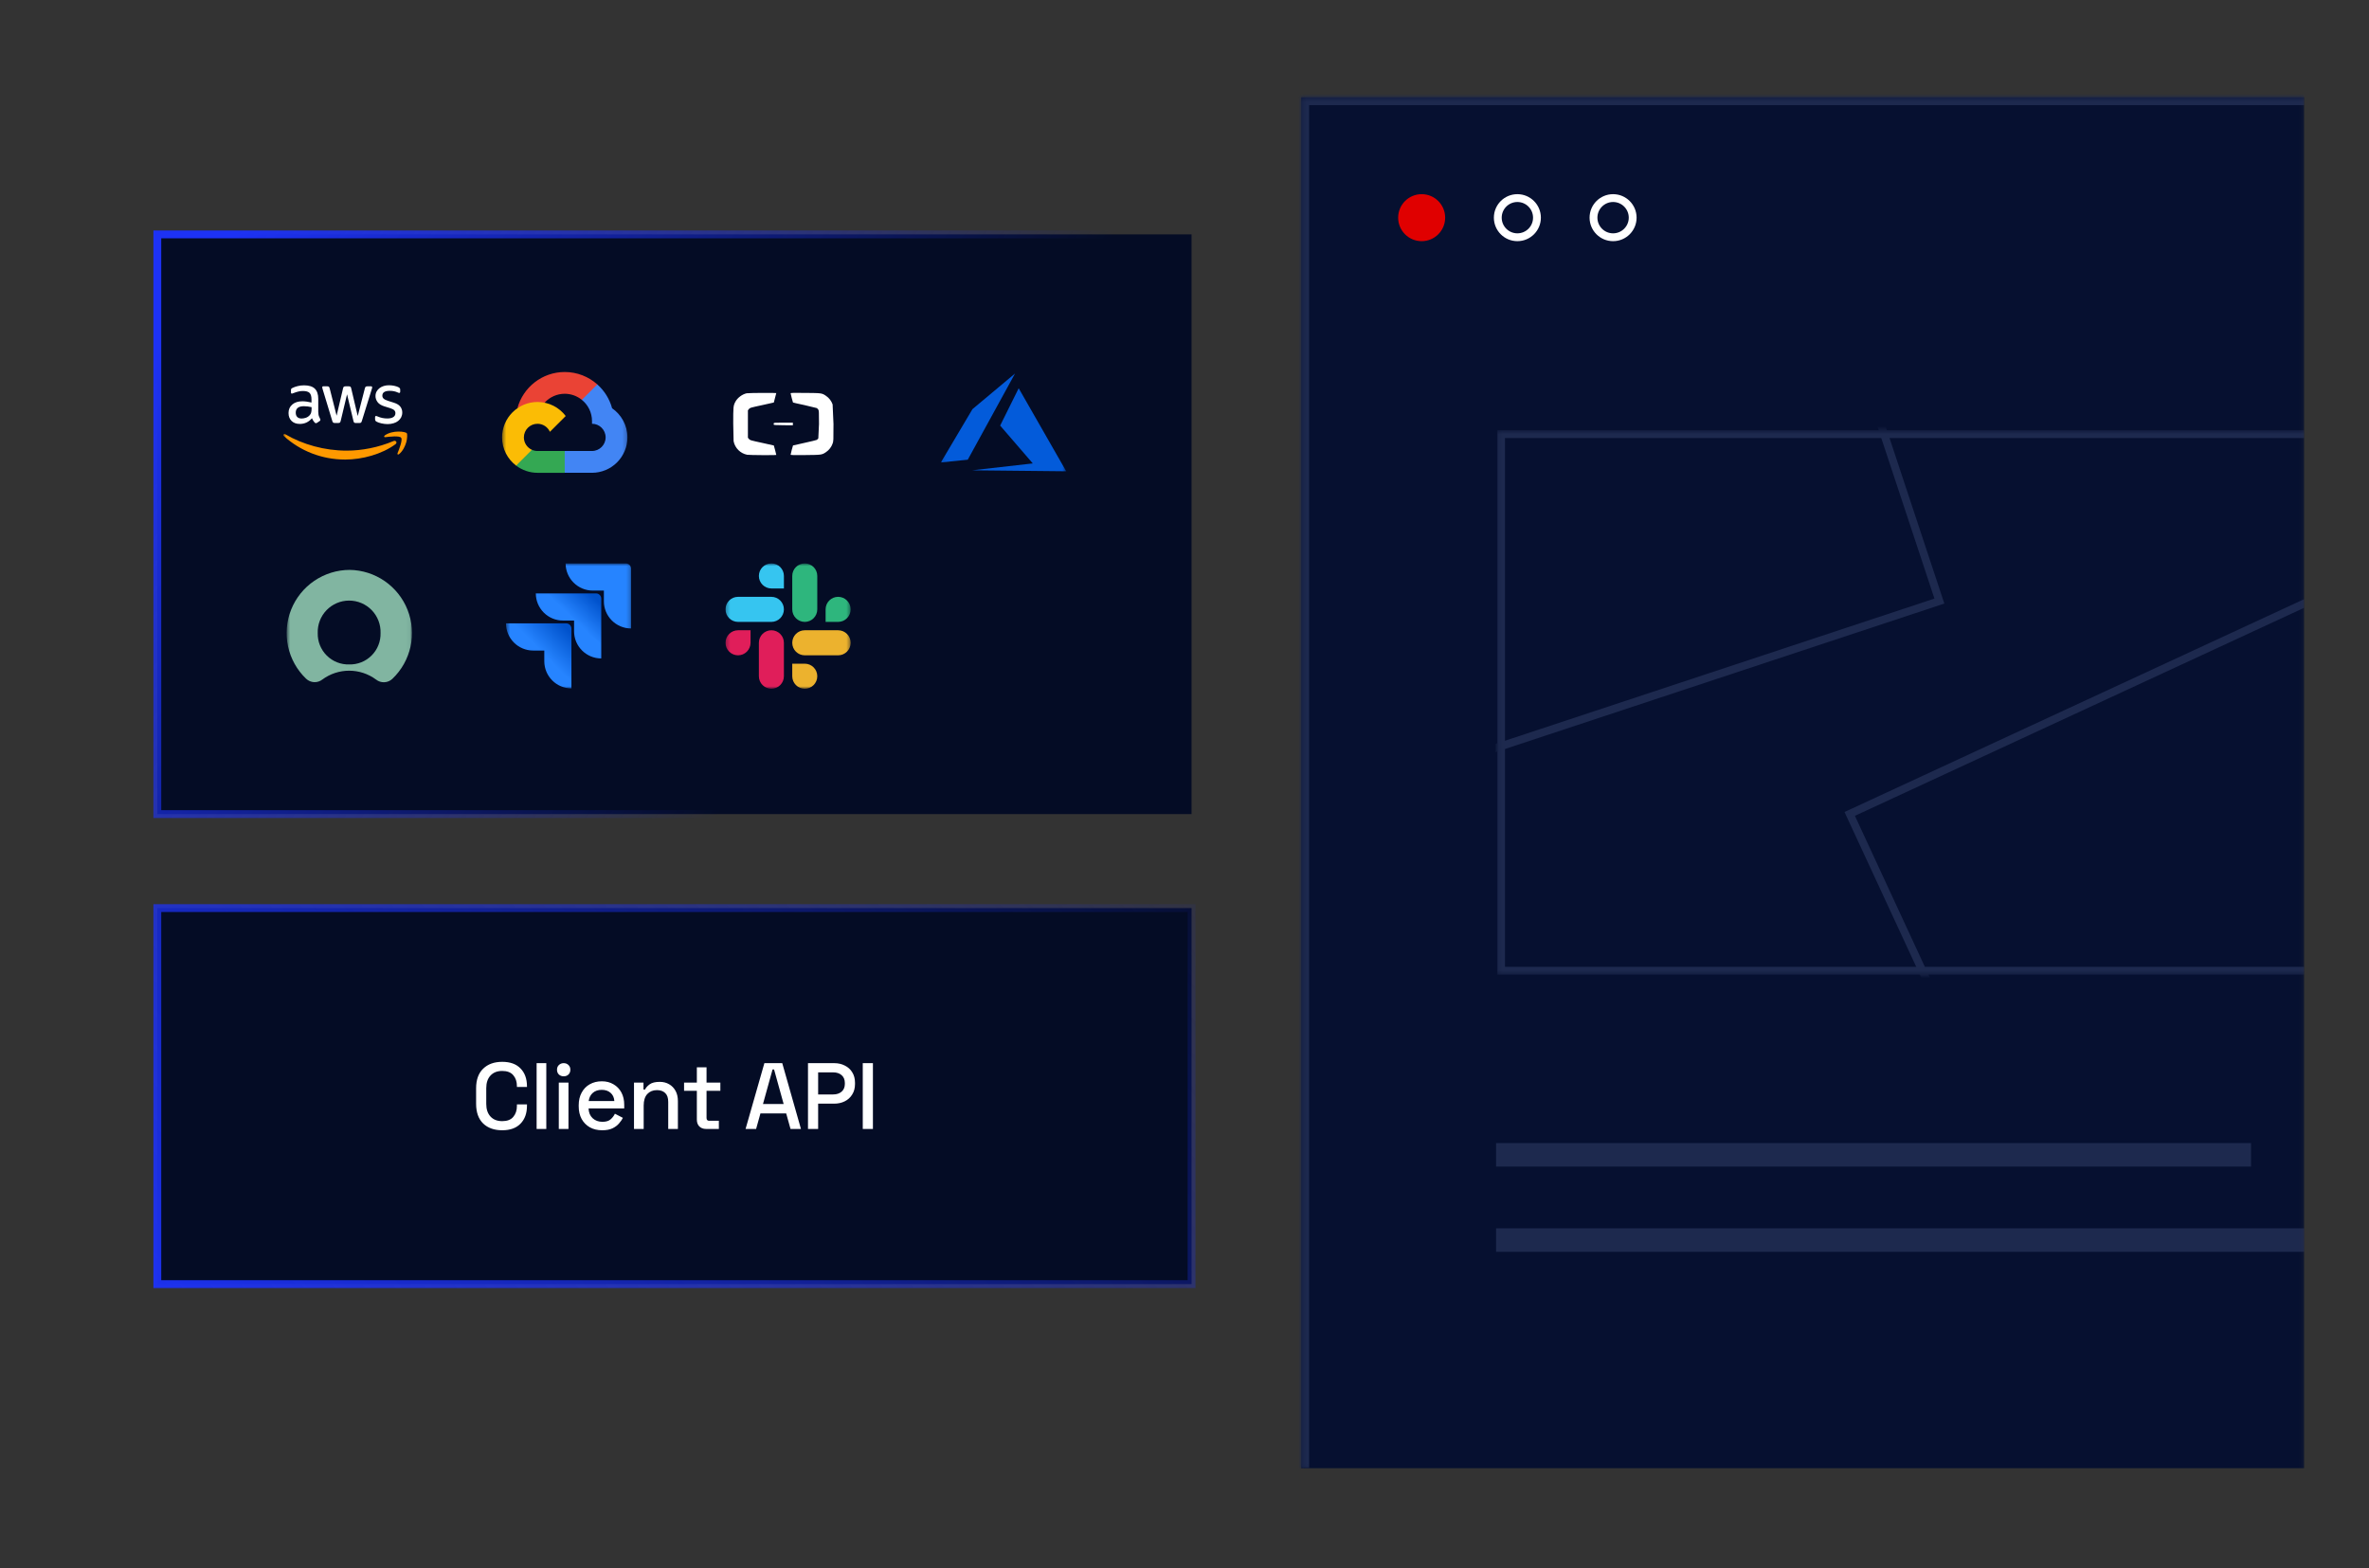 <svg xmlns="http://www.w3.org/2000/svg" width="592" height="392" viewBox="0 0 592 392" fill="none"><rect x="0" y="0" width="592" height="392" fill="#333333" stroke="none"/><g clip-path="url(#clip0_16045_10295)"><g clip-path="url(#clip1_16045_10295)"><g clip-path="url(#clip2_16045_10295)"><mask id="mask0_16045_10295" style="mask-type:luminance" maskUnits="userSpaceOnUse" x="16" y="0" width="560" height="392"><path d="M575.858 0.103H16.148V391.899H575.858V0.103Z" fill="white"></path></mask><g mask="url(#mask0_16045_10295)"><path d="M325.18 24.32H1028.09V366.963H325.18V24.32Z" fill="#061030"></path><mask id="mask1_16045_10295" style="mask-type:luminance" maskUnits="userSpaceOnUse" x="374" y="107" width="291" height="137"><path d="M664.882 107.528H374.125V243.606H664.882V107.528Z" fill="white"></path></mask><g mask="url(#mask1_16045_10295)"><path d="M663.905 108.506H375.105V242.627H663.905V108.506Z" stroke="#1D294E" stroke-width="1.958"></path><path d="M610.11 134.938L462.234 203.429L530.726 351.305L678.601 282.813L610.11 134.938Z" stroke="#1D294E" stroke-width="1.958"></path><path d="M445.222 31.165L326.156 70.587L365.578 189.652L484.644 150.231L445.222 31.165Z" stroke="#1D294E" stroke-width="1.958"></path></g><path d="M562.522 285.704H373.863V291.578H562.522V285.704Z" fill="#1D294E"></path><path d="M618.816 307.009H373.863V312.883H618.816V307.009Z" fill="#1D294E"></path><path d="M355.264 60.278C358.509 60.278 361.138 57.648 361.138 54.404C361.138 51.16 358.509 48.53 355.264 48.53C352.02 48.53 349.391 51.16 349.391 54.404C349.391 57.648 352.02 60.278 355.264 60.278Z" fill="#E00000"></path><path d="M379.184 59.298C381.887 59.298 384.079 57.107 384.079 54.404C384.079 51.7 381.887 49.509 379.184 49.509C376.481 49.509 374.289 51.7 374.289 54.404C374.289 57.107 376.481 59.298 379.184 59.298Z" stroke="white" stroke-width="1.958"></path><path d="M403.102 59.298C405.805 59.298 407.997 57.107 407.997 54.404C407.997 51.7 405.805 49.509 403.102 49.509C400.399 49.509 398.207 51.7 398.207 54.404C398.207 57.107 400.399 59.298 403.102 59.298Z" stroke="white" stroke-width="1.958"></path><mask id="mask2_16045_10295" style="mask-type:luminance" maskUnits="userSpaceOnUse" x="325" y="24" width="704" height="343"><path d="M325.18 24.32H1028.09V366.962H325.18V24.32Z" fill="white"></path></mask><g mask="url(#mask2_16045_10295)"><path d="M325.181 24.32V22.362H323.223V24.32H325.181ZM1028.09 24.32H1030.05V22.362H1028.09V24.32ZM325.181 26.278H1028.09V22.362H325.181V26.278ZM1026.13 24.32V366.962H1030.05V24.32H1026.13ZM327.14 366.962V24.32H323.223V366.962H327.14Z" fill="#1D294E"></path></g><path d="M297.766 226.967H39.316V320.949H297.766V226.967Z" fill="#040C25"></path><path d="M125.508 282.497C123.503 282.497 121.914 281.933 120.739 280.806C119.564 279.662 118.977 278.017 118.977 275.872V272.018C118.977 269.872 119.564 268.235 120.739 267.108C121.914 265.964 123.503 265.392 125.508 265.392C127.482 265.392 129.001 265.94 130.067 267.037C131.147 268.134 131.688 269.63 131.688 271.524V271.665H129.173V271.454C129.173 270.342 128.869 269.434 128.257 268.729C127.662 268.024 126.746 267.671 125.508 267.671C124.255 267.671 123.276 268.055 122.571 268.823C121.866 269.575 121.514 270.624 121.514 271.971V275.918C121.514 277.249 121.866 278.299 122.571 279.066C123.276 279.834 124.255 280.218 125.508 280.218C126.746 280.218 127.662 279.865 128.257 279.161C128.869 278.44 129.173 277.532 129.173 276.436V276.035H131.688V276.365C131.688 278.26 131.147 279.756 130.067 280.852C129.001 281.949 127.482 282.497 125.508 282.497ZM134.098 282.168V265.722H136.518V282.168H134.098ZM139.64 282.168V270.585H142.059V282.168H139.64ZM140.861 269.011C140.391 269.011 139.992 268.861 139.663 268.564C139.349 268.251 139.193 267.852 139.193 267.366C139.193 266.881 139.349 266.489 139.663 266.191C139.992 265.878 140.391 265.722 140.861 265.722C141.347 265.722 141.746 265.878 142.059 266.191C142.373 266.489 142.53 266.881 142.53 267.366C142.53 267.852 142.373 268.251 142.059 268.564C141.746 268.861 141.347 269.011 140.861 269.011ZM150.491 282.497C149.316 282.497 148.29 282.255 147.413 281.769C146.536 281.268 145.847 280.57 145.346 279.678C144.86 278.769 144.617 277.72 144.617 276.529V276.247C144.617 275.041 144.86 273.991 145.346 273.099C145.831 272.191 146.505 271.493 147.366 271.008C148.243 270.506 149.254 270.256 150.397 270.256C151.509 270.256 152.481 270.506 153.311 271.008C154.157 271.493 154.814 272.174 155.284 273.052C155.754 273.929 155.989 274.955 155.989 276.13V277.046H147.084C147.115 278.064 147.452 278.879 148.095 279.489C148.752 280.085 149.567 280.383 150.538 280.383C151.446 280.383 152.128 280.179 152.582 279.771C153.052 279.365 153.412 278.894 153.663 278.361L155.66 279.396C155.441 279.834 155.12 280.297 154.697 280.782C154.289 281.268 153.749 281.674 153.076 282.004C152.402 282.332 151.54 282.497 150.491 282.497ZM147.108 275.19H153.522C153.459 274.313 153.146 273.632 152.582 273.146C152.018 272.645 151.282 272.394 150.373 272.394C149.465 272.394 148.721 272.645 148.142 273.146C147.578 273.632 147.233 274.313 147.108 275.19ZM158.432 282.168V270.585H160.805V272.324H161.181C161.401 271.854 161.792 271.415 162.356 271.008C162.919 270.601 163.758 270.397 164.87 270.397C165.747 270.397 166.522 270.592 167.196 270.984C167.885 271.376 168.426 271.932 168.817 272.652C169.209 273.357 169.404 274.211 169.404 275.213V282.168H166.985V275.401C166.985 274.399 166.734 273.663 166.232 273.193C165.732 272.707 165.042 272.464 164.165 272.464C163.163 272.464 162.356 272.793 161.745 273.451C161.15 274.109 160.852 275.064 160.852 276.317V282.168H158.432ZM176.443 282.168C175.738 282.168 175.174 281.956 174.751 281.533C174.344 281.11 174.14 280.547 174.14 279.842V272.629H170.945V270.585H174.14V266.755H176.56V270.585H180.014V272.629H176.56V279.419C176.56 279.889 176.78 280.124 177.218 280.124H179.638V282.168H176.443ZM186.315 282.168L191.015 265.722H195.479L200.154 282.168H197.546L196.465 278.291H190.028L188.947 282.168H186.315ZM190.663 275.942H195.831L193.434 267.295H193.059L190.663 275.942ZM201.913 282.168V265.722H208.444C209.447 265.722 210.34 265.925 211.123 266.332C211.922 266.724 212.541 267.288 212.979 268.024C213.433 268.744 213.66 269.614 213.66 270.632V270.938C213.66 271.956 213.426 272.832 212.955 273.568C212.501 274.305 211.883 274.869 211.1 275.26C210.316 275.652 209.431 275.848 208.444 275.848H204.45V282.168H201.913ZM204.45 273.546H208.186C209.079 273.546 209.792 273.31 210.325 272.841C210.856 272.37 211.123 271.729 211.123 270.914V270.679C211.123 269.848 210.856 269.198 210.325 268.729C209.792 268.259 209.079 268.024 208.186 268.024H204.45V273.546ZM215.6 282.168V265.722H218.137V282.168H215.6Z" fill="white"></path><path d="M297.766 226.967H39.316V320.949H297.766V226.967Z" stroke="url(#paint0_linear_16045_10295)" stroke-width="1.958"></path><path d="M297.766 58.583H39.316V203.473H297.766V58.583Z" fill="#040C25"></path><mask id="mask3_16045_10295" style="mask-type:luminance" maskUnits="userSpaceOnUse" x="70" y="89" width="32" height="33"><path d="M101.972 89.911H70.644V121.239H101.972V89.911Z" fill="white"></path></mask><g mask="url(#mask3_16045_10295)"><path d="M96.272 109.27C97.375 109.136 99.806 108.847 100.239 109.405C100.672 109.952 99.755 112.255 99.343 113.278C99.219 113.588 99.487 113.711 99.765 113.474C101.579 111.945 102.053 108.754 101.682 108.289C101.311 107.834 98.127 107.442 96.189 108.805C95.891 109.023 95.942 109.311 96.272 109.27Z" fill="#FF9900"></path><path d="M86.277 114.861C90.513 114.861 95.438 113.529 98.829 111.02C99.385 110.606 98.901 109.977 98.334 110.234C94.531 111.845 90.399 112.63 86.638 112.63C81.063 112.63 75.673 111.092 71.304 108.55C70.923 108.323 70.634 108.716 70.954 109.006C74.993 112.661 80.341 114.861 86.277 114.861Z" fill="#FF9900"></path><path d="M79.552 103.033C79.552 103.416 79.593 103.725 79.665 103.953C79.757 104.208 79.867 104.457 79.995 104.696C80.047 104.779 80.067 104.861 80.067 104.934C80.067 105.037 80.006 105.14 79.871 105.244L79.222 105.677C79.13 105.739 79.037 105.77 78.954 105.77C78.851 105.77 78.748 105.719 78.645 105.626C78.507 105.476 78.382 105.314 78.274 105.14C78.159 104.942 78.052 104.739 77.955 104.531C77.151 105.481 76.141 105.956 74.925 105.956C74.059 105.956 73.369 105.708 72.864 105.213C72.359 104.717 72.102 104.056 72.102 103.23C72.102 102.352 72.411 101.639 73.039 101.102C73.668 100.565 74.503 100.297 75.564 100.297C75.915 100.297 76.275 100.328 76.656 100.379C77.038 100.431 77.429 100.513 77.841 100.606V99.853C77.841 99.068 77.677 98.52 77.357 98.2C77.027 97.88 76.471 97.725 75.677 97.725C75.317 97.725 74.946 97.766 74.564 97.859C74.186 97.95 73.814 98.067 73.451 98.21C73.334 98.263 73.214 98.308 73.091 98.345C73.019 98.365 72.967 98.376 72.926 98.376C72.782 98.376 72.71 98.272 72.71 98.055V97.549C72.71 97.384 72.73 97.26 72.782 97.188C72.833 97.116 72.926 97.043 73.07 96.971C73.431 96.785 73.864 96.63 74.369 96.506C74.874 96.372 75.41 96.31 75.976 96.31C77.203 96.31 78.099 96.589 78.676 97.147C79.243 97.704 79.531 98.551 79.531 99.687V103.033H79.552ZM75.368 104.603C75.708 104.603 76.059 104.541 76.43 104.417C76.801 104.293 77.13 104.066 77.409 103.756C77.574 103.56 77.697 103.343 77.759 103.095C77.821 102.848 77.862 102.548 77.862 102.197V101.763C77.55 101.687 77.233 101.628 76.914 101.588C76.593 101.547 76.269 101.526 75.945 101.526C75.255 101.526 74.75 101.66 74.41 101.939C74.07 102.218 73.905 102.61 73.905 103.126C73.905 103.612 74.029 103.973 74.286 104.221C74.534 104.479 74.894 104.603 75.368 104.603ZM83.643 105.719C83.458 105.719 83.334 105.688 83.251 105.615C83.169 105.553 83.097 105.409 83.035 105.213L80.614 97.229C80.552 97.022 80.521 96.888 80.521 96.816C80.521 96.651 80.603 96.558 80.768 96.558H81.778C81.974 96.558 82.108 96.589 82.18 96.661C82.262 96.723 82.324 96.868 82.386 97.064L84.117 103.901L85.725 97.064C85.776 96.857 85.838 96.723 85.921 96.661C86.003 96.599 86.147 96.558 86.333 96.558H87.157C87.353 96.558 87.487 96.589 87.569 96.661C87.652 96.723 87.724 96.868 87.765 97.064L89.393 103.984L91.176 97.064C91.238 96.857 91.31 96.723 91.382 96.661C91.465 96.599 91.599 96.558 91.784 96.558H92.742C92.907 96.558 93 96.641 93 96.816C93 96.868 92.99 96.919 92.98 96.981C92.963 97.069 92.939 97.156 92.907 97.24L90.424 105.223C90.362 105.43 90.29 105.564 90.207 105.626C90.125 105.688 89.991 105.729 89.816 105.729H88.93C88.734 105.729 88.6 105.698 88.517 105.626C88.435 105.554 88.363 105.419 88.322 105.213L86.725 98.552L85.137 105.203C85.086 105.409 85.024 105.543 84.942 105.616C84.859 105.688 84.715 105.719 84.529 105.719L83.643 105.719ZM96.885 105.998C96.349 105.998 95.813 105.936 95.298 105.812C94.783 105.688 94.381 105.553 94.113 105.398C93.948 105.305 93.835 105.202 93.794 105.109C93.754 105.018 93.733 104.92 93.732 104.82V104.293C93.732 104.077 93.814 103.973 93.969 103.973C94.031 103.973 94.092 103.984 94.154 104.004C94.216 104.025 94.309 104.066 94.412 104.108C94.776 104.268 95.156 104.389 95.546 104.469C95.958 104.552 96.36 104.593 96.772 104.593C97.421 104.593 97.926 104.479 98.276 104.252C98.627 104.025 98.812 103.694 98.812 103.271C98.812 102.982 98.719 102.744 98.534 102.548C98.349 102.352 97.998 102.176 97.493 102.011L95.999 101.546C95.247 101.309 94.69 100.958 94.35 100.493C94.01 100.038 93.835 99.532 93.835 98.995C93.835 98.562 93.928 98.179 94.113 97.849C94.299 97.519 94.546 97.229 94.855 97.002C95.164 96.765 95.514 96.589 95.927 96.465C96.339 96.341 96.772 96.29 97.225 96.29C97.452 96.29 97.689 96.3 97.916 96.331C98.153 96.362 98.369 96.403 98.585 96.445C98.792 96.496 98.987 96.548 99.173 96.609C99.358 96.672 99.503 96.734 99.606 96.796C99.75 96.878 99.853 96.961 99.915 97.054C99.977 97.136 100.008 97.25 100.008 97.394V97.88C100.008 98.097 99.925 98.211 99.771 98.211C99.688 98.211 99.554 98.169 99.379 98.087C98.791 97.818 98.132 97.684 97.4 97.684C96.813 97.684 96.349 97.777 96.03 97.973C95.71 98.169 95.546 98.469 95.546 98.892C95.546 99.181 95.649 99.429 95.855 99.626C96.061 99.822 96.442 100.018 96.988 100.193L98.452 100.658C99.194 100.896 99.729 101.226 100.049 101.65C100.368 102.073 100.523 102.558 100.523 103.096C100.523 103.54 100.43 103.943 100.255 104.294C100.069 104.645 99.822 104.955 99.503 105.203C99.183 105.461 98.802 105.647 98.359 105.781C97.895 105.925 97.411 105.998 96.885 105.998Z" fill="white"></path></g><mask id="mask4_16045_10295" style="mask-type:luminance" maskUnits="userSpaceOnUse" x="125" y="89" width="32" height="33"><path d="M156.792 89.911H125.465V121.238H156.792V89.911Z" fill="white"></path></mask><g mask="url(#mask4_16045_10295)"><path d="M145.4 99.941L146.404 99.958L149.13 97.232L149.262 96.076C147.1 94.15 144.244 92.977 141.125 92.977C135.476 92.977 130.708 96.82 129.297 102.026C129.595 101.819 130.231 101.974 130.231 101.974L135.679 101.079C135.679 101.079 135.958 100.615 136.101 100.638C136.738 99.938 137.514 99.379 138.38 98.997C139.246 98.614 140.181 98.417 141.128 98.417C142.743 98.421 144.231 98.991 145.4 99.936V99.941Z" fill="#EA4335"></path><path d="M152.959 102.036C152.326 99.701 151.021 97.639 149.26 96.075L145.399 99.936C146.946 101.184 147.939 103.094 147.939 105.232V105.913C149.817 105.913 151.343 107.443 151.343 109.318C151.343 111.196 149.814 112.721 147.939 112.721H141.131L140.449 113.407V117.492L141.131 118.17H147.939C150.285 118.166 152.536 117.233 154.194 115.573C155.854 113.914 156.787 111.664 156.792 109.318C156.787 106.305 155.274 103.639 152.959 102.036Z" fill="#4285F4"></path><path d="M134.318 118.176H141.122V112.723H134.318C133.834 112.723 133.357 112.619 132.917 112.418L131.934 112.719L129.208 115.445L128.969 116.366C130.506 117.538 132.385 118.173 134.317 118.172L134.318 118.176Z" fill="#34A853"></path><path d="M134.318 100.469C131.971 100.472 129.722 101.406 128.062 103.065C126.402 104.725 125.469 106.974 125.465 109.321C125.465 112.196 126.843 114.752 128.973 116.371L132.921 112.424C132.322 112.154 131.815 111.718 131.46 111.168C131.104 110.618 130.914 109.976 130.913 109.321C130.913 107.443 132.443 105.917 134.318 105.917C135.698 105.917 136.885 106.749 137.421 107.924L141.368 103.977C139.749 101.846 137.193 100.469 134.318 100.469Z" fill="#FBBC05"></path></g><path d="M186.636 98.284C185.494 98.515 184.278 99.43 183.758 100.431C183.238 101.432 183.23 101.677 183.23 105.886L183.324 110.275C183.66 111.986 184.999 113.326 186.713 113.662C187.231 113.757 193.988 113.803 193.988 113.7C193.988 113.624 193.414 111.36 193.372 111.341C193.362 111.323 192.164 111.058 190.712 110.747C187.324 110.011 187.427 110.029 187.144 109.699L186.898 109.407V102.555L187.144 102.248C187.426 101.909 187.323 101.936 190.712 101.2L193.372 100.605C193.401 100.577 193.988 98.313 193.988 98.247C193.988 98.158 187.089 98.2 186.636 98.294V98.284ZM197.573 98.298C197.584 98.469 198.111 100.554 198.168 100.601C198.187 100.63 199.48 100.922 201.039 101.252L204.087 101.988C204.253 102.085 204.393 102.221 204.493 102.385C204.644 102.65 204.663 102.933 204.663 105.971L204.493 109.557C204.391 109.718 204.251 109.854 204.087 109.953C203.964 110.018 202.596 110.35 201.039 110.689L198.168 111.34C197.934 112.098 197.736 112.866 197.573 113.644C197.573 113.746 198.253 113.766 201.234 113.737C205.349 113.7 205.396 113.691 206.442 112.983C207.195 112.465 207.763 111.721 208.065 110.859C208.283 110.227 208.283 110.17 208.283 105.972L208.065 101.081C207.763 100.219 207.195 99.475 206.442 98.958C205.394 98.24 205.348 98.24 201.234 98.203C198.252 98.174 197.573 98.19 197.573 98.298ZM193.362 105.771C193.331 105.872 193.325 105.979 193.344 106.083C193.372 106.242 193.542 106.253 195.759 106.28L198.138 106.299V105.639H195.78C193.808 105.639 193.401 105.657 193.364 105.772L193.362 105.771Z" fill="white"></path><mask id="mask5_16045_10295" style="mask-type:luminance" maskUnits="userSpaceOnUse" x="235" y="89" width="32" height="33"><path d="M266.445 89.911H235.117V121.238H266.445V89.911Z" fill="white"></path></mask><g mask="url(#mask5_16045_10295)"><path fill-rule="evenodd" clip-rule="evenodd" d="M254.566 97.037L249.932 106.37L258.09 115.827L242.949 117.545L266.444 117.789L254.566 97.037ZM253.652 93.355L243.014 102.256L235.117 115.581L241.839 114.895L253.652 93.355Z" fill="#035BDA"></path></g><mask id="mask6_16045_10295" style="mask-type:luminance" maskUnits="userSpaceOnUse" x="71" y="140" width="32" height="33"><path d="M102.952 140.816H71.625V172.143H102.952V140.816Z" fill="white"></path></mask><g mask="url(#mask6_16045_10295)"><path fill-rule="evenodd" clip-rule="evenodd" d="M87.384 142.438C84.234 142.446 81.159 143.394 78.552 145.163C75.945 146.931 73.927 149.439 72.756 152.364C71.586 155.287 71.316 158.495 71.982 161.574C72.648 164.652 74.22 167.462 76.495 169.64C77.033 170.154 77.736 170.457 78.479 170.495C79.221 170.534 79.952 170.306 80.54 169.85C82.483 168.41 84.838 167.632 87.257 167.632C89.676 167.632 92.031 168.41 93.974 169.85C94.567 170.321 95.311 170.557 96.067 170.519C96.823 170.48 97.538 170.168 98.081 169.64C100.344 167.473 101.912 164.682 102.584 161.62C103.257 158.559 103.004 155.368 101.857 152.452C100.71 149.535 98.721 147.026 96.144 145.242C93.567 143.46 90.518 142.484 87.384 142.438ZM87.296 166.069C86.254 166.102 85.217 165.924 84.247 165.542C83.277 165.161 82.395 164.585 81.656 163.85C80.916 163.115 80.335 162.237 79.947 161.269C79.559 160.303 79.372 159.266 79.399 158.224C79.364 157.172 79.541 156.122 79.919 155.14C80.298 154.156 80.871 153.259 81.603 152.501C82.335 151.745 83.212 151.142 84.182 150.731C85.152 150.32 86.195 150.108 87.248 150.108C88.302 150.108 89.344 150.32 90.314 150.731C91.284 151.142 92.161 151.745 92.894 152.501C93.626 153.259 94.198 154.156 94.577 155.14C94.956 156.122 95.132 157.172 95.097 158.224C95.125 159.262 94.941 160.294 94.556 161.259C94.172 162.223 93.595 163.099 92.861 163.833C92.127 164.567 91.251 165.144 90.287 165.529C89.323 165.913 88.29 166.097 87.252 166.069" fill="#81B5A1"></path></g><mask id="mask7_16045_10295" style="mask-type:luminance" maskUnits="userSpaceOnUse" x="126" y="140" width="32" height="33"><path d="M157.773 140.816H126.445V172.143H157.773V140.816Z" fill="white"></path></mask><g mask="url(#mask7_16045_10295)"><path d="M156.389 140.816H141.344C141.344 142.617 142.058 144.345 143.333 145.618C144.606 146.893 146.334 147.609 148.136 147.609H150.907V150.284C150.909 154.031 153.947 157.069 157.695 157.072V142.121C157.695 141.4 157.11 140.816 156.389 140.816Z" fill="#2684FF"></path><path d="M148.944 148.312H133.898C133.901 152.06 136.938 155.098 140.686 155.1H143.458V157.784C143.462 161.532 146.502 164.568 150.249 164.568V149.618C150.249 148.897 149.665 148.312 148.944 148.312Z" fill="url(#paint1_linear_16045_10295)"></path><path d="M141.491 155.805H126.445C126.445 159.556 129.486 162.597 133.237 162.597H136.017V165.272C136.02 169.017 139.052 172.054 142.796 172.06V157.11C142.796 156.389 142.212 155.805 141.491 155.805Z" fill="url(#paint2_linear_16045_10295)"></path></g><mask id="mask8_16045_10295" style="mask-type:luminance" maskUnits="userSpaceOnUse" x="181" y="140" width="32" height="33"><path d="M212.601 140.816H181.273V172.143H212.601V140.816Z" fill="white"></path></mask><g mask="url(#mask8_16045_10295)"><path fill-rule="evenodd" clip-rule="evenodd" d="M192.767 140.816C191.039 140.818 189.64 142.22 189.641 143.948C189.64 145.676 191.04 147.079 192.768 147.08H195.896V143.95C195.897 142.221 194.497 140.819 192.767 140.816ZM192.767 149.17H184.432C182.703 149.171 181.303 150.574 181.305 152.303C181.301 154.03 182.702 155.433 184.429 155.436H192.767C194.496 155.435 195.896 154.031 195.894 152.304C195.896 150.574 194.496 149.171 192.767 149.17Z" fill="#36C5F0"></path><path fill-rule="evenodd" clip-rule="evenodd" d="M212.571 152.303C212.572 150.574 211.171 149.171 209.443 149.17C207.715 149.171 206.315 150.574 206.316 152.303V155.436H209.443C211.171 155.435 212.572 154.031 212.571 152.303ZM204.233 152.303V143.948C204.234 142.221 202.835 140.819 201.107 140.816C199.379 140.818 197.979 142.22 197.98 143.948V152.303C197.977 154.03 199.378 155.433 201.106 155.436C202.834 155.435 204.234 154.031 204.233 152.303Z" fill="#2EB67D"></path><path fill-rule="evenodd" clip-rule="evenodd" d="M201.107 172.146C202.835 172.145 204.235 170.742 204.234 169.014C204.235 167.286 202.835 165.884 201.107 165.882H197.98V169.014C197.979 170.741 199.379 172.144 201.107 172.146ZM201.107 163.791H209.445C211.172 163.79 212.573 162.388 212.572 160.659C212.574 158.93 211.175 157.528 209.446 157.526H201.108C199.38 157.527 197.98 158.929 197.982 160.658C197.98 162.388 199.379 163.79 201.107 163.791Z" fill="#ECB22E"></path><path fill-rule="evenodd" clip-rule="evenodd" d="M181.305 160.658C181.303 162.385 182.703 163.788 184.432 163.79C186.159 163.788 187.559 162.385 187.558 160.658V157.526H184.432C182.703 157.527 181.303 158.929 181.305 160.658ZM189.641 160.658V169.011C189.639 170.74 191.039 172.143 192.767 172.145C194.496 172.144 195.896 170.741 195.894 169.012V160.66C195.897 158.932 194.497 157.529 192.768 157.527C191.039 157.527 189.64 158.929 189.641 160.658Z" fill="#E01E5A"></path></g><path d="M297.766 58.583H39.316V203.473H297.766V58.583Z" stroke="url(#paint3_linear_16045_10295)" stroke-width="1.958"></path></g></g></g></g><defs><linearGradient id="paint0_linear_16045_10295" x1="39.316" y1="336.122" x2="256.712" y2="143.514" gradientUnits="userSpaceOnUse"><stop stop-color="#1D32F4"></stop><stop offset="1" stop-color="#1D32F4" stop-opacity="0"></stop></linearGradient><linearGradient id="paint1_linear_16045_10295" x1="149.928" y1="148.339" x2="143.565" y2="154.976" gradientUnits="userSpaceOnUse"><stop offset="0.18" stop-color="#0052CC"></stop><stop offset="1" stop-color="#2684FF"></stop></linearGradient><linearGradient id="paint2_linear_16045_10295" x1="142.905" y1="155.879" x2="135.546" y2="163.119" gradientUnits="userSpaceOnUse"><stop offset="0.18" stop-color="#0052CC"></stop><stop offset="1" stop-color="#2684FF"></stop></linearGradient><linearGradient id="paint3_linear_16045_10295" x1="57.917" y1="58.583" x2="208.449" y2="161.245" gradientUnits="userSpaceOnUse"><stop stop-color="#1D32F4"></stop><stop offset="1" stop-color="#1D32F4" stop-opacity="0"></stop></linearGradient><clipPath id="clip0_16045_10295"><rect width="559.709" height="391.796" fill="white" transform="translate(16.145 0.102)"></rect></clipPath><clipPath id="clip1_16045_10295"><rect width="559.709" height="391.796" fill="white" transform="translate(16.145 0.102)"></rect></clipPath><clipPath id="clip2_16045_10295"><rect width="559.709" height="391.796" fill="white" transform="translate(16.145 0.102)"></rect></clipPath></defs></svg>